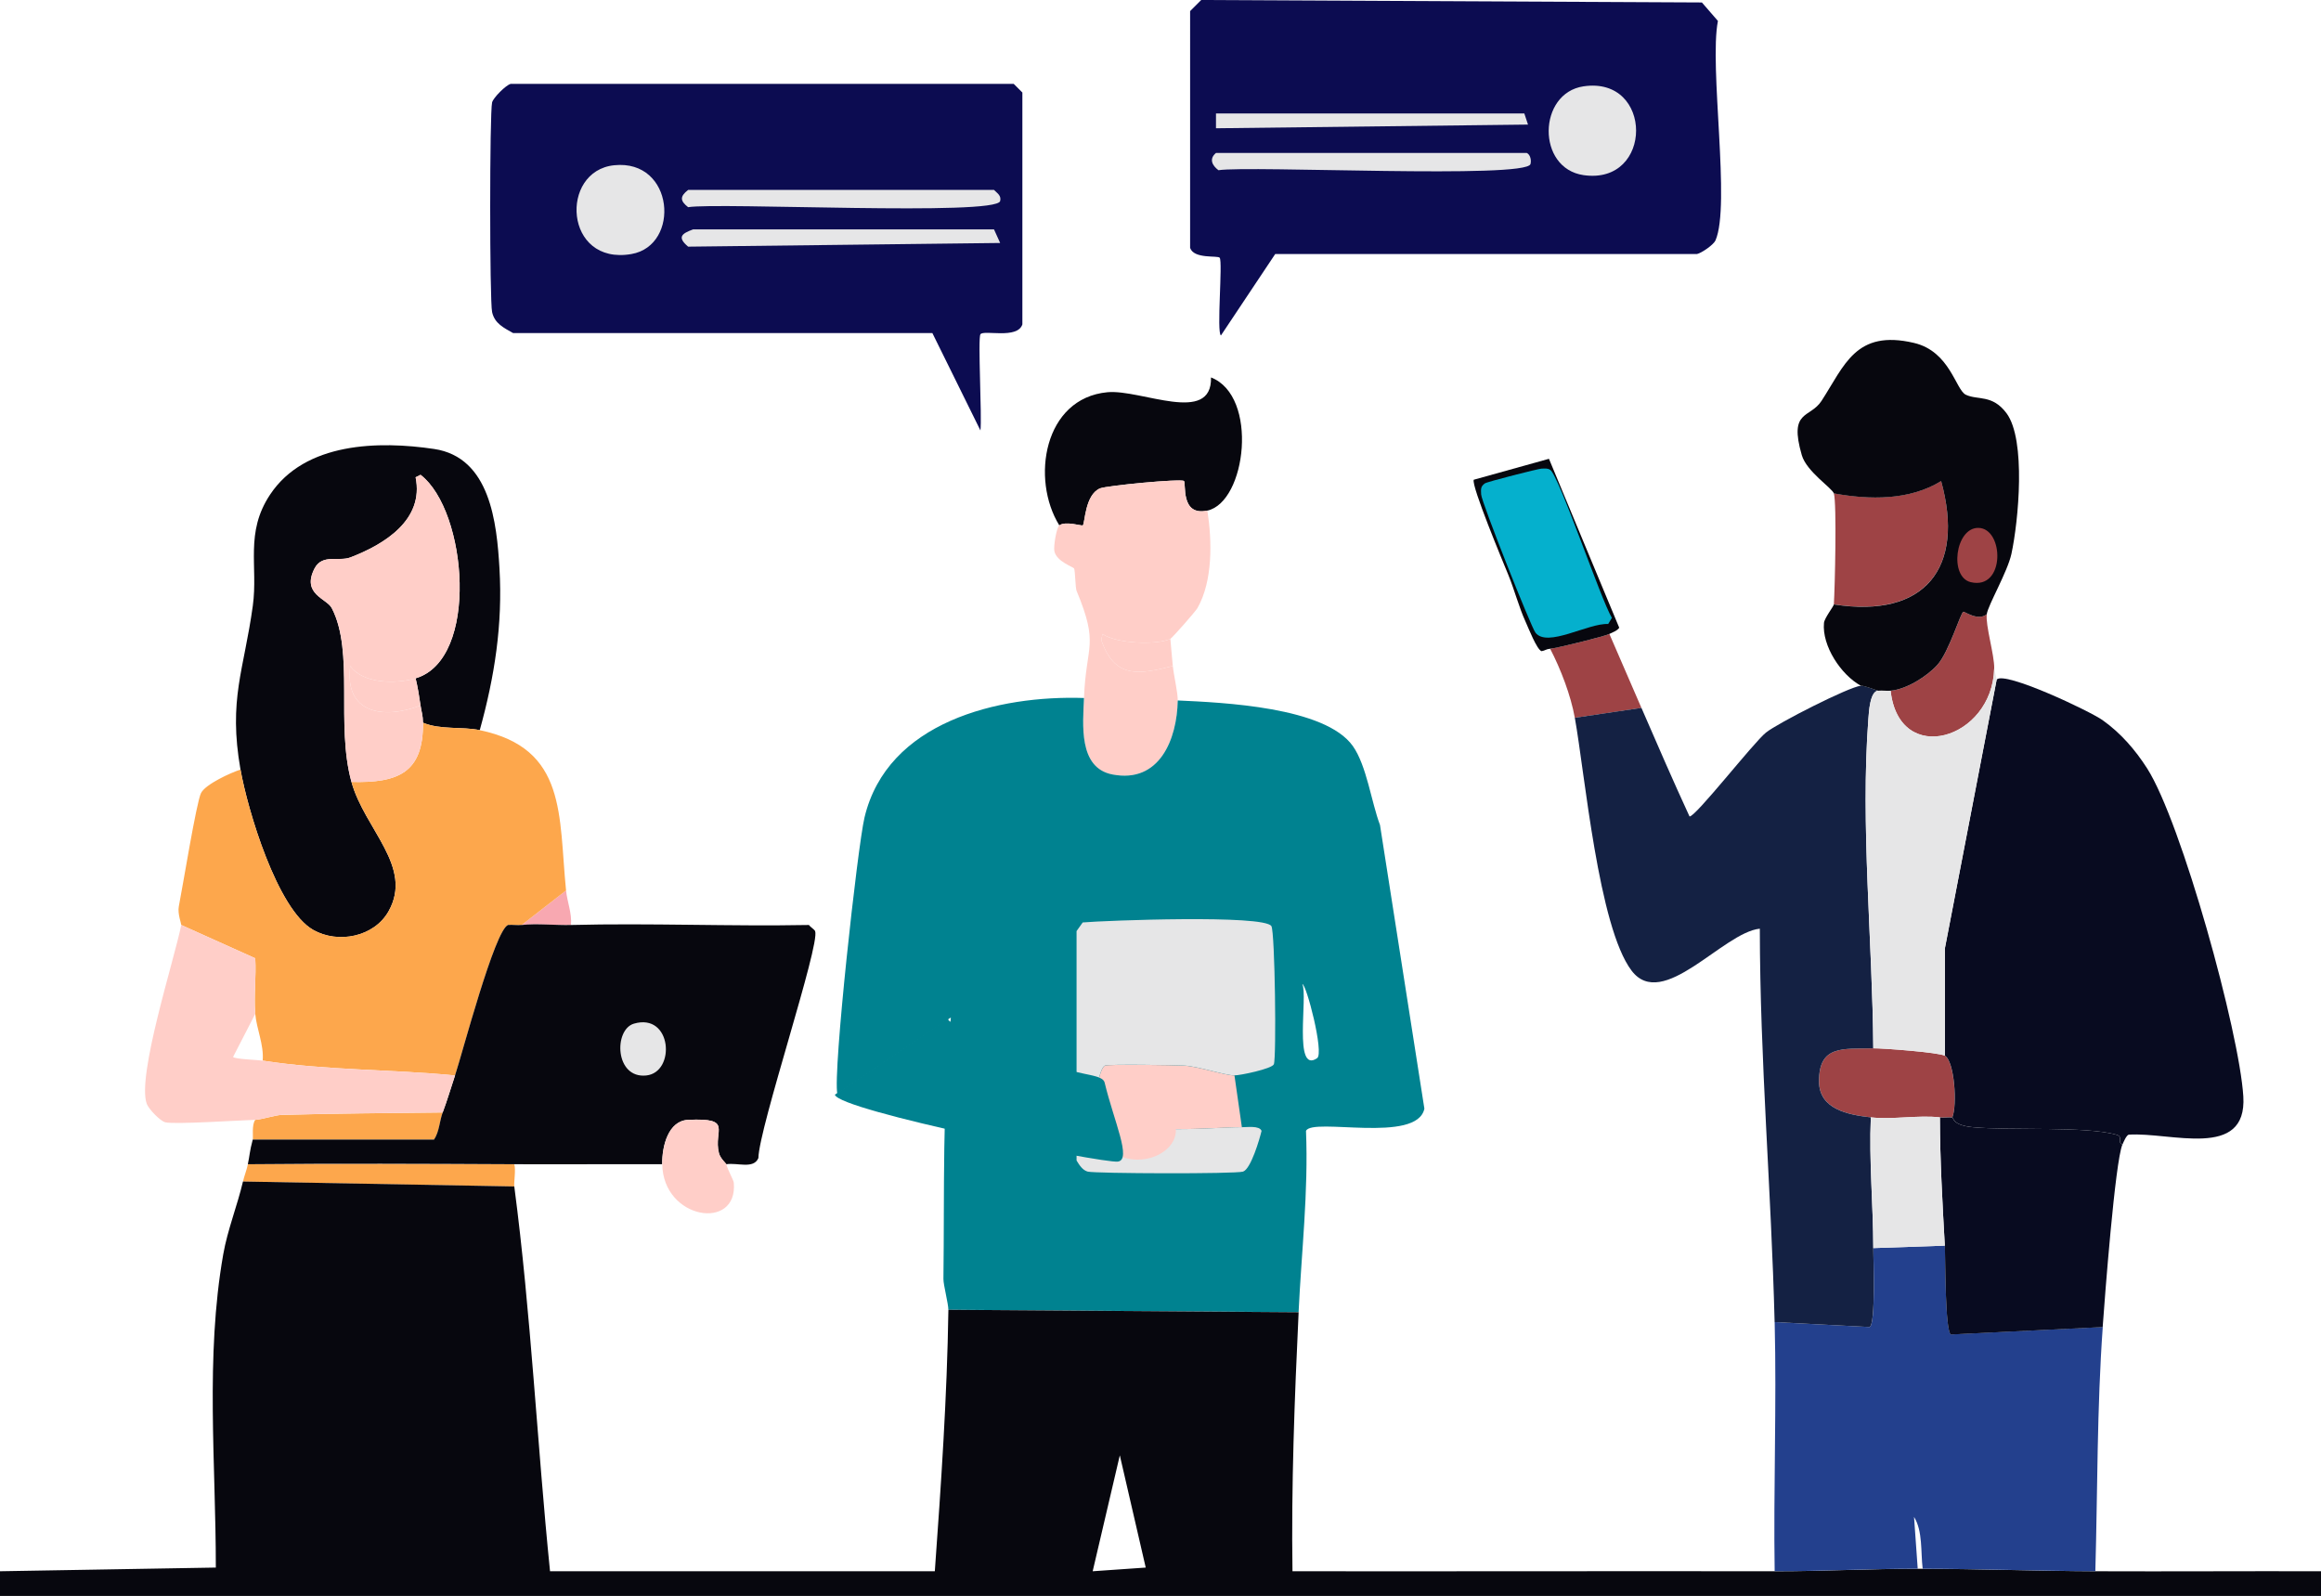 <?xml version="1.0" encoding="UTF-8"?>
<svg id="Layer_2" data-name="Layer 2" xmlns="http://www.w3.org/2000/svg" viewBox="0 0 528.57 363.42">
  <defs>
    <style>
      .cls-1 {
        fill: #9e4345;
      }

      .cls-2 {
        fill: #142143;
      }

      .cls-3 {
        fill: #05b0cd;
      }

      .cls-4 {
        fill: #07070e;
      }

      .cls-5 {
        fill: #fda74c;
      }

      .cls-6 {
        fill: #080b20;
      }

      .cls-7 {
        fill: #23408d;
      }

      .cls-8 {
        fill: #0c0c51;
      }

      .cls-9 {
        fill: #008290;
      }

      .cls-10 {
        fill: #ffcec8;
      }

      .cls-11 {
        fill: #f8a8b1;
      }

      .cls-12 {
        fill: #e6e6e7;
      }
    </style>
  </defs>
  <g id="Layer_1-2" data-name="Layer 1">
    <g>
      <g>
        <path class="cls-4" d="M274.96,116.27c-6.23,1.37-4.77-6.34-5.34-6.74-.79-.55-17.62,1.06-19.1,1.69-3.48,1.47-3.41,7.99-3.93,8.43-.2.17-3.98-1.06-5.34,0-6.53-10.53-3.55-28.97,10.95-30.33,7.64-.72,23.85,7.54,23.59-3.37,10.89,4.23,8.04,28.38-.84,30.33Z"/>
        <g>
          <path class="cls-10" d="M274.96,116.27c1.08,6.91,1.26,15.99-2.25,22.19-.44.78-5.76,6.82-6.18,7.02-3.05,1.45-12.33,1.12-15.45-1.12l-.28,1.4c3.01,8.73,8.4,7.92,16.29,5.9.22,2.16,1.16,6.1,1.12,7.86-.16,8.78-4.11,18.95-14.89,16.85-7.8-1.52-6.69-11.51-6.46-17.41.47-12.29,3.52-11.88-1.69-24.43-.28-.67-.31-4.61-.56-5.06-.24-.42-3.95-1.55-4.49-3.93-.24-1.08.48-5.4,1.12-5.9,1.35-1.06,5.13.17,5.34,0,.52-.44.45-6.96,3.93-8.43,1.48-.62,18.31-2.24,19.1-1.69.57.4-.89,8.11,5.34,6.74Z"/>
          <path class="cls-10" d="M266.53,145.48c.19,2.05.35,4.14.56,6.18-7.89,2.03-13.28,2.83-16.29-5.9l.28-1.4c3.12,2.24,12.4,2.57,15.45,1.12Z"/>
        </g>
        <g>
          <path class="cls-9" d="M216.54,231.7c-1.97,19.8-1.44,39.66-1.69,59.54-.02,1.35,1.14,5.69,1.12,7.02l79.76.56c.65-13.62,2.26-27.48,1.69-41.29,1.4-3.15,25.27,3,26.96-5.06l-10.11-64.6c-1.96-5.17-3.03-13.52-6.18-17.97-6.3-8.93-29.69-9.92-39.88-10.39-.16,8.78-4.11,18.95-14.89,16.85-7.8-1.52-6.69-11.51-6.46-17.41-19.5-.66-44.82,5.4-49.99,27.24-1.59,6.73-7.24,58.08-6.18,62.91M299.95,240.97c-5.47,3.74-2.06-14.26-3.37-16.85.87-.2,5.03,15.72,3.37,16.85Z"/>
          <path class="cls-12" d="M281.13,244.9c-2.3-.04-8.24-2.09-11.52-2.25-2.23-.11-17.15-.35-17.97,0-1.39.58-2.38,7.87-1.97,9.27,2.21,7.52,27.04,4.65,33.14,4.77,1.1.02,4.03-.43,4.49.84-.44,1.86-2.43,8.67-4.21,9.27-1.68.56-33.68.46-35.39,0-1.2-.33-1.93-1.55-2.53-2.53v-52.24l1.4-1.97c5.22-.45,41.34-1.81,42.97.84.82,1.34,1.17,30,.56,31.46-.43,1.03-7.72,2.55-8.99,2.53Z"/>
          <path class="cls-10" d="M281.13,244.9l1.69,11.8c-6.1-.13-30.93,2.75-33.14-4.77-.41-1.4.57-8.69,1.97-9.27.83-.35,15.74-.11,17.97,0,3.27.16,9.21,2.21,11.52,2.25Z"/>
        </g>
      </g>
      <g>
        <g>
          <path class="cls-8" d="M273.55,0l114.03.56,3.65,4.21c-2.04,10.36,2.94,42.04-.56,49.99-.43.97-3.13,2.85-4.21,3.09h-96.05l-12.36,18.54c-1.03-.63.44-16.68-.28-17.69-.41-.58-5.86.35-6.74-2.25V2.53l2.53-2.53Z"/>
          <path class="cls-12" d="M360.62,19.66c15.97-2.37,15.96,22.53,0,20.22-10.74-1.56-10.41-18.68,0-20.22Z"/>
          <path class="cls-12" d="M276.92,34.83h70.78c.85.4,1.07,1.74.84,2.53-.97,3.42-63.88.3-71.06,1.4-1.39-1.05-2.22-2.55-.56-3.93Z"/>
          <polygon class="cls-12" points="276.92 25.84 347.14 25.84 347.98 28.37 276.92 29.21 276.92 25.84"/>
        </g>
        <g>
          <path class="cls-8" d="M116.27,19.1h114.59l1.97,1.97v52.8c-1.13,3.45-8.79,1.17-9.55,2.25-.63.89.38,18.94,0,21.91l-10.95-22.19h-95.49c-2.08-1.18-4.19-2.15-4.77-4.77s-.58-45.43,0-47.75c.26-1.06,3.15-3.95,4.21-4.21Z"/>
          <path class="cls-12" d="M139.87,37.63c13.71-1.41,15.15,18.27,3.93,20.22-15.36,2.67-16.45-18.93-3.93-20.22Z"/>
          <path class="cls-12" d="M157.84,52.24h68.53l1.4,3.09-71.06.84c-2.55-2.16-1.49-2.97,1.12-3.93Z"/>
          <path class="cls-12" d="M156.72,43.25h69.65c.71.74,1.71,1.26,1.4,2.53-.83,3.46-64.2.27-71.06,1.4-1.83-1.43-1.93-2.43,0-3.93Z"/>
        </g>
      </g>
      <path class="cls-4" d="M109.25,166.27c-4.07-.85-8.89-.02-12.92-1.69-.02-1.7-.35-2.49-.56-3.93-.3-2.06-.63-4.16-1.12-6.18,14.58-4.3,11.78-38.18,1.12-46.34l-1.12.56c2,9.73-7.17,15.31-14.89,18.26-2.58.98-6.4-.88-8.14,2.53-2.99,5.83,2.81,6.83,3.93,8.99,5.2,10,.86,26.48,4.49,39.6,2.99,10.81,14.2,19.31,8.43,29.49-3.3,5.82-11.48,7.41-17.13,4.21-8.22-4.64-14.99-27.49-16.57-36.51-2.81-16.07.8-22.64,2.81-37.35,1.22-8.97-1.85-16.59,3.93-25.28,7.97-11.99,24.81-12.25,37.35-10.39,12.78,1.9,14.28,16.81,14.89,27.24.74,12.77-1.1,24.56-4.49,36.79Z"/>
      <path class="cls-11" d="M128.91,202.78c.26,2.63,1.36,5.16,1.12,7.86-3.55.09-7.85-.39-11.23,0l10.11-7.86Z"/>
      <path class="cls-5" d="M109.25,166.27c19.93,4.15,17.94,19.44,19.66,36.51l-10.11,7.86c-1,.11-2.07-.08-3.09,0-3.04,1.14-10.42,29.28-12.08,34.26-14.54-1.42-29.35-1.12-43.81-3.37.32-3.58-1.4-7.25-1.69-10.67-.34-4.15.25-8.46,0-12.64l-16.85-7.58c.04-.21-.88-2.64-.56-4.21.83-4.17,4.02-23.82,5.06-25.84s6.74-4.62,8.99-5.34c1.58,9.03,8.36,31.87,16.57,36.51,5.65,3.19,13.83,1.61,17.13-4.21,5.78-10.18-5.43-18.67-8.43-29.49,10.61.28,16.4-2.08,16.29-13.48,4.03,1.67,8.85.84,12.92,1.69Z"/>
      <path class="cls-5" d="M117.12,265.13c.39,1.23-.12,4.14,0,5.06l-61.79-1.12c.3-1.29.84-2.61,1.12-3.93,20.25-.19,40.44-.1,60.66,0Z"/>
      <path class="cls-4" d="M477.17,357.81c-13.09-.05-26.27-.54-39.32-.56-.36,0-.76,0-1.12,0-10.79-.02-21.74.58-32.58.56-36.6-.05-73.21.04-109.81,0-.29-19.37.47-39.44,1.4-58.98l-79.76-.56c-.29,19.76-1.67,39.83-3.09,59.54h-87.63c-2.96-29.22-4.32-58.58-8.14-87.63l-61.79-1.12c-1.28,5.48-3.51,10.99-4.49,16.57-4.12,23.43-1.67,47.67-1.69,71.34l-49.15.84v5.62h528.57v-5.62c-17.13-.05-34.27.07-51.4,0ZM248.84,357.81l6.18-26.4,5.9,25.56-12.08.84Z"/>
      <path class="cls-5" d="M100.83,253.33c-.75,2-.73,4.32-1.97,6.18h-41.29c.12-.45-.28-3.43.56-4.49,1.22-.04,4.7-1.09,5.9-1.12,12.24-.36,24.57-.41,36.79-.56Z"/>
      <path class="cls-4" d="M118.8,210.64c3.38-.39,7.69.09,11.23,0,18.04-.46,36.15.34,54.2,0,.3.46,1.25,1.02,1.4,1.4,1.21,3.01-12.8,44.78-12.92,51.68-1.1,2.56-4.75,1-7.3,1.4-.03-.15-1.38-1.32-1.69-2.53-1.34-5.24,3.4-8.06-7.02-7.58-4.52.21-5.96,5.99-5.9,10.11-11.22-.04-22.48.05-33.7,0-20.23-.1-40.42-.19-60.66,0,.42-1.93.39-2.89,1.12-5.62h41.29c1.23-1.86,1.22-4.18,1.97-6.18,1.03-2.75,1.88-5.63,2.81-8.43,1.65-4.98,9.04-33.12,12.08-34.26,1.02-.08,2.09.11,3.09,0Z"/>
      <path class="cls-12" d="M144.36,233.11c8.7-2.55,9.58,11.1,2.81,11.8-7.17.74-7.43-10.44-2.81-11.8Z"/>
      <path class="cls-10" d="M58.14,230.86l-5.06,9.83c.4.51,5.66.67,6.74.84,14.46,2.25,29.27,1.96,43.81,3.37-.93,2.79-1.78,5.67-2.81,8.43-12.22.15-24.55.2-36.79.56-1.2.04-4.67,1.09-5.9,1.12-3.66.11-18.43,1.09-20.5.56-1.17-.3-3.79-3.04-4.21-4.21-2.29-6.29,6.23-32.67,7.86-40.72l16.85,7.58c.25,4.17-.34,8.49,0,12.64Z"/>
      <path class="cls-10" d="M165.42,265.13c.29,1.29,1.62,3.53,1.69,4.21.99,11.06-16.11,8.39-16.29-4.21-.06-4.12,1.37-9.9,5.9-10.11,10.43-.48,5.68,2.35,7.02,7.58.31,1.21,1.65,2.38,1.69,2.53Z"/>
      <path class="cls-10" d="M94.65,154.47c-4.38,1.29-11.92,1.33-14.89-2.81-1.39,10.79,7.54,12.26,16.01,8.99.21,1.44.54,2.23.56,3.93.11,11.4-5.68,13.76-16.29,13.48-3.63-13.12.71-29.6-4.49-39.6-1.12-2.16-6.92-3.16-3.93-8.99,1.75-3.41,5.57-1.54,8.14-2.53,7.72-2.95,16.88-8.52,14.89-18.26l1.12-.56c10.65,8.16,13.46,42.04-1.12,46.34Z"/>
      <path class="cls-10" d="M94.65,154.47c.49,2.02.83,4.12,1.12,6.18-8.47,3.27-17.4,1.8-16.01-8.99,2.96,4.14,10.51,4.1,14.89,2.81Z"/>
      <path class="cls-7" d="M444.31,303.88c-1.38-.61-1.26-17.59-1.4-20.22l-16.29.56c0,2.51.58,17.34-.84,17.97l-21.63-1.12c.47,18.87-.29,37.88,0,56.73,10.84.02,21.79-.58,32.58-.56l-.84-11.8c2.02,3.2,1.5,8.05,1.97,11.8,13.05.02,26.23.51,39.32.56.52-18.46.36-37.17,1.69-55.61l-34.55,1.69Z"/>
      <path class="cls-1" d="M417.63,137.62c.24-3.68.69-22.96,0-25.28,8.13,1.49,17.25,1.63,24.43-2.81,5.46,19.78-3.68,31.34-24.43,28.09Z"/>
      <path class="cls-1" d="M452.46,139.87c-.34,2.5,1.76,9.3,1.69,12.36-.39,16.16-21.68,22.54-23.59,5.06,3.64-.33,8.26-3.23,10.67-5.9,2.62-2.9,5.26-11.85,5.9-12.08.27-.09,3.36,2.2,5.34.56Z"/>
      <path class="cls-1" d="M366.51,144.36l7.3,16.85-15.17,2.25c-.92-5.12-3.21-11.11-5.62-15.73,1.5-.13,12.38-2.8,13.48-3.37Z"/>
      <path class="cls-1" d="M442.91,240.41c2.18,1.27,2.84,11.24,1.69,14.04-.91-.09-1.9.11-2.81,0-4.88-.57-10.83.56-15.73,0-5.17-.59-11.76-1.86-11.8-8.14-.05-8.36,5.39-7.42,12.36-7.58,2.07-.05,15,.93,16.29,1.69Z"/>
      <path class="cls-6" d="M478.86,164.02c4.09,2.9,7.41,6.73,10.11,10.95,7.84,12.27,21.02,60.1,21.91,74.71.89,14.54-16.6,8.06-26.12,8.71-.53.19-1.15,1.64-1.4,2.25-1.27-.48.29-1.77-1.4-2.25-6.96-1.96-24.19-.91-32.58-1.69-4.86-.45-4.46-2.22-4.77-2.25,1.15-2.81.5-12.77-1.69-14.04v-24.43l11.8-61.23c1.77-2,21.2,7.17,24.15,9.27Z"/>
      <path class="cls-2" d="M427.74,157.28c-1.89.11-2.13,4.89-2.25,6.46-1.82,24.09.95,50.75,1.12,74.99-6.97.16-12.41-.78-12.36,7.58.04,6.29,6.62,7.56,11.8,8.14-.42,9.93.54,19.86.56,29.77,0,2.51.58,17.34-.84,17.97l-21.63-1.12c-.75-29.81-3.34-59.72-3.37-89.59-8.38.85-22.14,18.9-29.21,9.55-7.55-9.98-10.63-44.87-12.92-57.58l15.17-2.25c3.58,8.25,7.18,16.55,10.95,24.72,1.27.26,14.57-16.82,17.41-19.1,2.68-2.15,18.86-10.39,21.63-10.67.8-.08,3.73,1.15,3.93,1.12Z"/>
      <path class="cls-6" d="M444.59,254.45c.31.03-.09,1.8,4.77,2.25,8.39.77,25.61-.28,32.58,1.69,1.7.48.13,1.77,1.4,2.25-1.67,3.99-4.02,35-4.49,41.57l-34.55,1.69c-1.38-.61-1.26-17.59-1.4-20.22-.54-9.72-1.1-19.47-1.12-29.21.91.11,1.89-.09,2.81,0Z"/>
      <path class="cls-12" d="M454.7,154.75l-11.8,61.23v24.43c-1.29-.75-14.22-1.73-16.29-1.69-.17-24.24-2.94-50.9-1.12-74.99.12-1.57.36-6.35,2.25-6.46.91-.1,1.89.08,2.81,0,1.91,17.49,23.2,11.11,23.59-5.06"/>
      <path class="cls-12" d="M441.78,254.45c.02,9.74.58,19.49,1.12,29.21l-16.29.56c-.02-9.91-.99-19.84-.56-29.77,4.9.56,10.84-.57,15.73,0Z"/>
      <path class="cls-4" d="M452.46,139.87c-1.98,1.64-5.07-.66-5.34-.56-.63.22-3.28,9.17-5.9,12.08-2.41,2.67-7.03,5.57-10.67,5.9-.92.08-1.9-.1-2.81,0-.2.02-3.13-1.2-3.93-1.12-4.54-2.46-8.92-9.1-8.43-14.32.11-1.12,2.22-3.79,2.25-4.21,20.76,3.26,29.9-8.31,24.43-28.09-7.19,4.44-16.3,4.3-24.43,2.81-.35-1.17-6.21-4.96-7.3-8.71-3.02-10.4,1.86-8.3,4.49-12.36,5.25-8.07,7.77-16.32,21.06-13.2,8.21,1.93,9.49,10.69,11.8,11.8,2.7,1.29,6.04-.13,9.27,4.21,4.5,6.05,2.72,24.62,1.12,32.02-.88,4.09-5.34,11.69-5.62,13.76Z"/>
      <path class="cls-1" d="M450.49,120.21c5.94,0,6.25,14.25-1.69,12.36-4.94-1.18-3.53-12.36,1.69-12.36Z"/>
      <path class="cls-4" d="M366.51,144.36c-1.1.57-11.98,3.25-13.48,3.37-.95.08-1.17.44-1.97.56-1.08-.37-3-5.32-3.65-6.74-1.46-3.17-2.55-7.32-3.93-10.67-1.13-2.75-8.44-20.26-7.86-21.63l17.13-4.77,16.01,38.48c-.57.75-1.46,1-2.25,1.4Z"/>
      <path class="cls-3" d="M351.07,106.72c.7-.02,1.32-.14,1.97.28,2.01,1.32,11.53,29.57,14.04,33.7l-.84,1.4c-4.55-.24-13.88,5.47-16.57,1.97-1.03-1.34-12.3-29.77-12.36-31.46-.04-1.13-.2-1.79.84-2.53.54-.39,12.25-3.35,12.92-3.37Z"/>
      <path class="cls-10" d="M261.65,250.6c1.04.81,3.49,1.7,3.97,2.19,7.77,7.93-7.16,16.69-15.28,7.05-2.65-3.15-5.21-8.53-1.84-11.56,7.77-6.97,5.88-1.78,10.24,1.42,1.01.74,2.79.8,2.9.89Z"/>
      <path class="cls-9" d="M190.13,249.28c.8,3.64,60.99,15.67,64.43,15.24,3.25-.41-.9-9.22-3-18-.44-1.85-5.26-1.63-9.09-3.28-10.27-4.44-27.82-9.97-26.5-11.37l-25.84,17.41Z"/>
    </g>
  </g>
</svg>